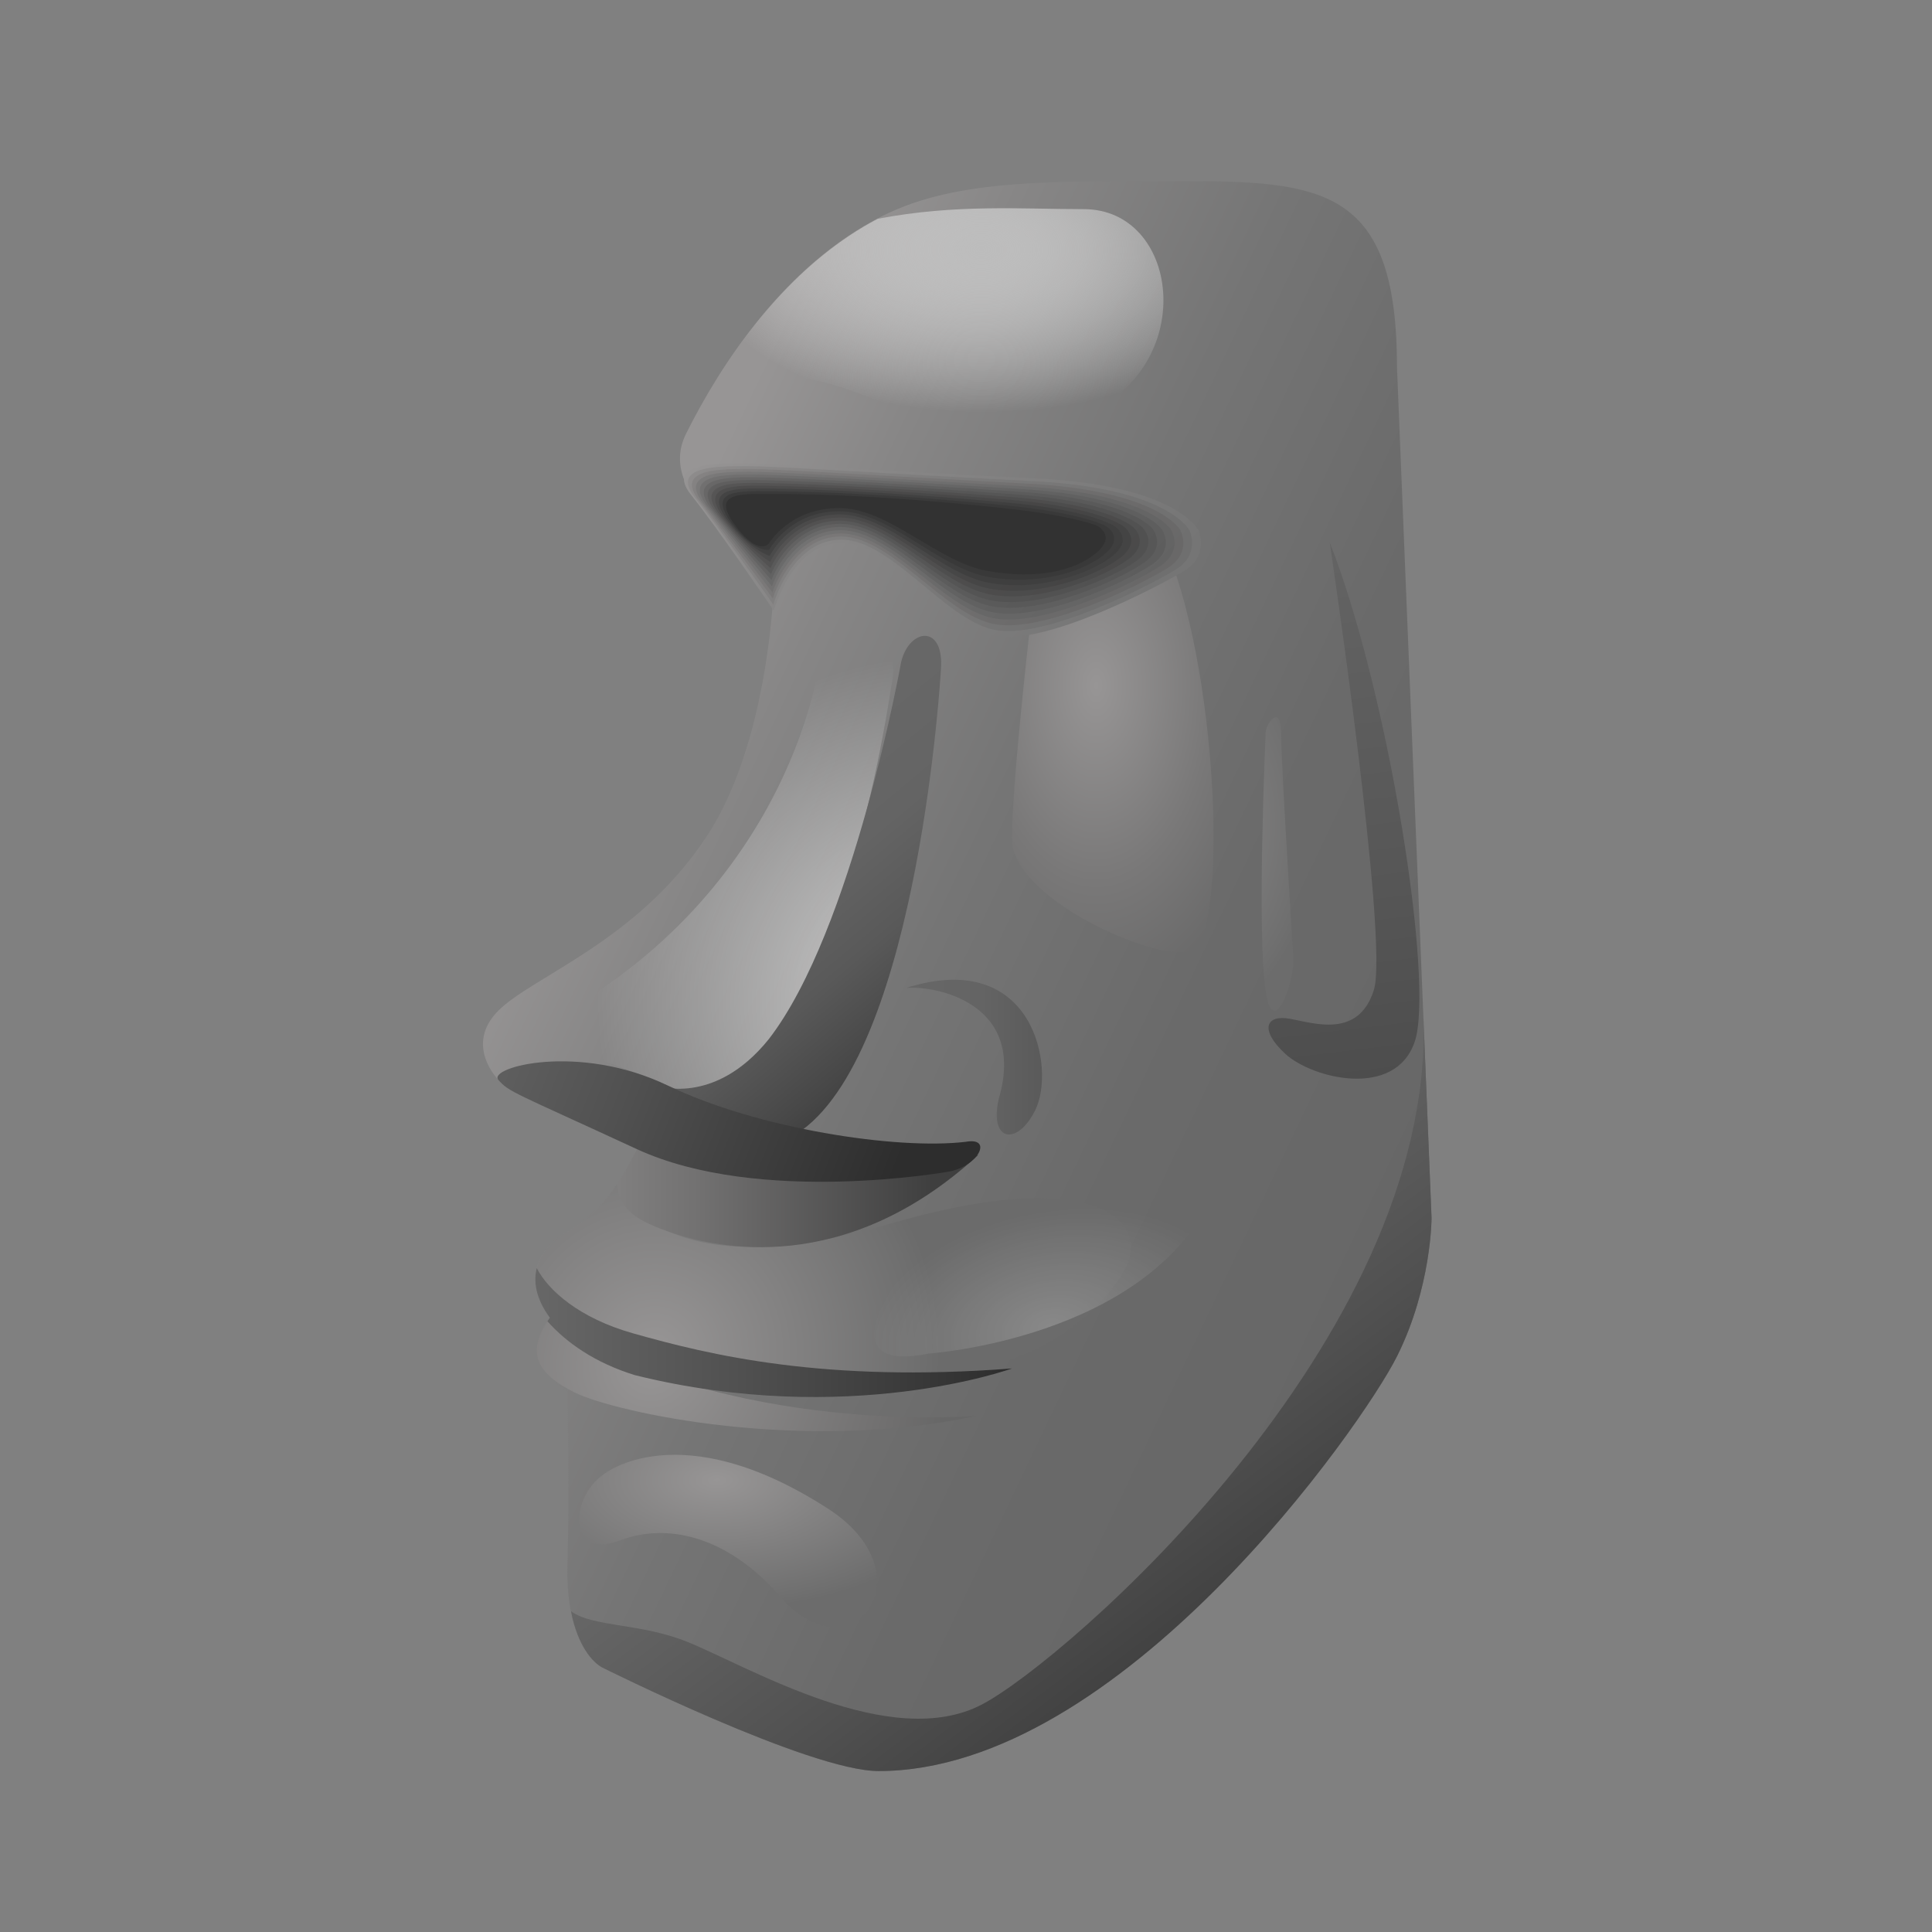 <svg viewBox="0 0 32 32" fill="none" xmlns="http://www.w3.org/2000/svg"><rect x="0" y="0" width="32" height="32" fill="#808080" stroke="none"/><path d="m23.139 6.095.572 14.08s0 1.145-.572 2.29c-.573 1.145-4.58 6.87-8.587 6.87-1.145 0-4.58-1.718-4.58-1.718-.212-.114-.605-.572-.573-1.717.033-1.145 0-2.863 0-2.863s-.877-.48-.292-1.212c-.64-.877.2-1.37.2-1.37.586-.314.975-.81 1.237-1.425l-2.29-1.145s-.572-.572 0-1.145c.573-.572 2.29-1.145 3.435-2.862 1.145-1.718 1.145-4.58 1.145-4.58s-2.043-.971-1.47-2.116c.572-1.145 1.641-2.8 3.26-3.609 1.243-.62 2.827-.572 5.117-.572s3.398.231 3.398 3.094z" fill="url(#a)"/><path d="M9.998 24.42s1.247-1.023 3.713.566c1.704 1.098.387 2.823-.785 1.462-.804-.933-1.8-1.26-2.664-.932-.865.33-.826-.712-.264-1.096z" fill="url(#b)"/><path d="M16.177 23.451s-4.074.347-7.107-1.553c-.328.475-.22.84.457 1.17.676.329 3.764 1.005 6.65.383z" fill="url(#c)"/><path d="M15.008 16.363c.48-.042 2.001.246 1.535 1.835-.164.713.304.79.603.192.342-.684-.014-2.699-2.138-2.027z" fill="url(#d)"/><path d="M17.091 10.114s-.329 2.796-.329 3.782c0 .986 2.357 2.028 2.96 1.863.603-.164.493-4.439-.384-6.632-.767.275-2.247.987-2.247.987z" fill="url(#e)"/><path d="M13.556 11.046s-.521 4.056-5.015 6.138c1.48.275 3.07 1.042 3.07 1.042s2.192-.685 3.15-6.852c.247-1.068-1.04-1.424-1.205-.328z" fill="url(#f)"/><path d="M19.86 8.8s-.33-.768-2.741-.878c-2.412-.11-4.275-.246-4.741-.246-.466 0-1.37-.028-.932.52.438.548 1.37 1.919 1.37 1.919s.302-1.124 1.124-1.124c.822 0 1.699 1.343 2.521 1.535.822.192 2.74-.822 3.152-1.069.41-.247.246-.658.246-.658z" fill="url(#g)"/><path d="M19.704 8.79s-.333-.713-2.632-.823c-2.41-.123-4.214-.246-4.68-.246-.466 0-1.309-.017-.878.523.432.543 1.295 1.77 1.295 1.77s.305-1.076 1.127-1.076c.822 0 1.693 1.302 2.515 1.49.822.188 2.623-.747 3.029-.998.405-.251.224-.64.224-.64z" fill="url(#h)"/><path d="M19.55 8.781s-.339-.652-2.524-.77c-2.41-.13-4.153-.243-4.619-.243-.466 0-1.248-.008-.825.525a71.5 71.5 0 0 1 1.218 1.62s.31-1.027 1.131-1.027c.823 0 1.687 1.261 2.51 1.445.821.184 2.505-.673 2.907-.929.4-.255.202-.62.202-.62z" fill="url(#i)"/><path d="M19.396 8.773s-.344-.595-2.415-.716c-2.41-.14-4.092-.243-4.558-.243-.466 0-1.188.003-.771.529.42.53 1.142 1.47 1.142 1.47s.312-.978 1.134-.978c.822 0 1.68 1.22 2.503 1.4.822.18 2.39-.597 2.786-.859.393-.26.179-.603.179-.603z" fill="url(#j)"/><path d="M19.241 8.764s-.35-.54-2.307-.663c-2.408-.152-4.031-.242-4.497-.242-.466 0-1.126.013-.717.531a111.6 111.6 0 0 0 1.066 1.32s.317-.928 1.14-.928c.821 0 1.674 1.18 2.496 1.355.822.176 2.272-.523 2.663-.79.386-.264.156-.583.156-.583z" fill="url(#k)"/><path d="M19.087 8.754s-.355-.484-2.2-.609c-2.406-.163-3.97-.24-4.435-.24-.466 0-1.065.022-.664.533.407.518.99 1.17.99 1.17s.32-.88 1.142-.88c.822 0 1.668 1.139 2.49 1.31.823.172 2.156-.448 2.542-.72.381-.267.135-.564.135-.564z" fill="url(#l)"/><path d="M18.932 8.746s-.36-.429-2.09-.556c-2.406-.175-3.909-.239-4.375-.239-.466 0-1.004.033-.61.536.4.512.914 1.021.914 1.021s.324-.832 1.146-.832c.822 0 1.662 1.098 2.484 1.266.822.167 2.038-.374 2.42-.65.374-.271.111-.546.111-.546z" fill="url(#m)"/><path d="M18.777 8.738s-.364-.375-1.981-.502c-2.405-.19-3.848-.238-4.314-.238-.466 0-.943.042-.557.538.394.506.838.872.838.872s.327-.784 1.15-.784c.821 0 1.655 1.057 2.477 1.22.822.164 1.92-.298 2.297-.58.37-.275.09-.526.09-.526z" fill="url(#n)"/><path d="M18.624 8.73s-.37-.323-1.874-.45c-2.404-.202-3.787-.236-4.253-.236-.466 0-.882.053-.503.54.388.501.763.723.763.723s.331-.735 1.153-.735c.822 0 1.65 1.017 2.471 1.176.822.16 1.804-.224 2.175-.51.364-.28.068-.509.068-.509z" fill="url(#o)"/><path d="M18.469 8.72s-.374-.268-1.765-.394c-2.403-.218-3.726-.236-4.192-.236-.466 0-.82.063-.45.544.382.494.687.573.687.573s.335-.687 1.157-.687c.823 0 1.643.976 2.466 1.131.822.156 1.686-.149 2.052-.44.358-.285.045-.49.045-.49z" fill="url(#p)"/><path d="M18.314 8.712s-.378-.217-1.656-.342c-2.402-.235-3.665-.234-4.131-.234-.466 0-.76.072-.396.546.375.489.61.423.61.423s.339-.637 1.16-.637c.823 0 1.638.935 2.46 1.086.822.15 1.57-.075 1.93-.371.353-.289.023-.471.023-.471z" fill="url(#q)"/><path d="M18.16 8.703s-.384-.164-1.549-.288c-2.4-.254-3.604-.233-4.07-.233-.466 0-.699.083-.342.548.37.483.535.274.535.274s.342-.589 1.165-.589c.822 0 1.63.894 2.453 1.041.822.148 1.452 0 1.809-.301.344-.292-.001-.452-.001-.452z" fill="#323232"/><path d="M14.734 20.272c-3.312.966-4.264-.153-4.517-.656a2.558 2.558 0 0 1-.91.839s-.593.351-.398.987c.934 1.126 3.185 1.32 5.313 1.388 2.302.073 3.542-.575 4.312-1.644.658-.914-.292-1.937-3.8-.914z" fill="url(#r)"/><path d="M10.477 22.082c-.876-.249-1.392-.702-1.587-1.078-.054.216-.024.492.217.822-.016.02-.027.039-.04.058.314.355.788.688 1.446.892 3.535.877 6.249-.11 6.249-.11-3.106.238-4.997-.219-6.285-.584z" fill="url(#s)"/><path d="M10.61 18.912s-.21.438-.393.705c.05.405.283.596.955.816.671.219 2.809.74 5.029-1.302-.453-.041-5.592-.22-5.592-.22z" fill="url(#t)"/><path d="M17.95 3.464c-1.022 0-2.125-.087-3.412.16-1.299.683-2.233 1.898-2.836 2.936.281-.112 1.091-.395 1.863-.246.95.183 2.703 1.352 4.494.512 1.79-.84 1.462-3.362-.11-3.362z" fill="url(#u)"/><path d="M9.458 26.688c.112.578.36.846.514.929 0 0 3.435 1.717 4.58 1.717 4.007 0 8.014-5.724 8.587-6.87.572-1.144.572-2.29.572-2.29l-.134-3.31c.174 5.336-5.92 10.633-7.308 11.365-1.507.795-3.864-.621-4.878-1.032-.78-.317-1.57-.245-1.933-.51z" fill="url(#v)"/><path d="M14.926 10.964s-.794 4.44-2.193 6.248c-.904 1.124-1.863.768-1.863.768s.247.657 2.412.74c1.946-1.425 2.302-7.62 2.302-7.62.064-.766-.52-.703-.658-.136z" fill="url(#w)"/><path d="M15.995 18.912c.452-.083.219.397-.275.493 0 0-3.145.566-5.176-.374-2.032-.94-2.11-.938-2.29-1.145-.18-.207 1.327-.618 2.807.094 1.48.713 3.783 1.069 4.934.932z" fill="url(#x)"/><path d="M15.372 22.42s3.6-.237 4.712-2.619c-.815.104-2.074.268-2.93-.206-.855-.473-4.263 3.33-1.782 2.826z" fill="url(#y)"/><path d="M20.964 12.124s-.154 3.38.005 4.335c.123.74.48-.178.452-.617 0 0-.201-3.17-.201-3.681 0-.512-.237-.201-.256-.037z" fill="url(#z)"/><path d="M22.024 8.981s.986 6.614.731 7.418c-.255.804-.986.548-1.389.475-.401-.073-.511.183-.073.585.439.401 1.81.749 2.138-.201.329-.95-.42-5.755-1.407-8.277z" fill="url(#A)"/><defs><linearGradient id="a" x1="9.555" y1="12.403" x2="23.928" y2="19.235" gradientUnits="userSpaceOnUse"><stop offset=".001" stop-color="#979595"/><stop offset=".166" stop-color="#878686"/><stop offset=".421" stop-color="#757575"/><stop offset=".692" stop-color="#6A6A6A"/><stop offset="1" stop-color="#676767"/></linearGradient><linearGradient id="d" x1="15.008" y1="17.51" x2="18.779" y2="17.51" gradientUnits="userSpaceOnUse"><stop stop-color="#676767"/><stop offset=".335" stop-color="#646464"/><stop offset=".628" stop-color="#595959"/><stop offset=".905" stop-color="#474747"/><stop offset=".999" stop-color="#3F3F3F"/></linearGradient><linearGradient id="g" x1="12.775" y1="6.058" x2="25.081" y2="17.729" gradientUnits="userSpaceOnUse"><stop offset=".001" stop-color="#979595"/><stop offset=".166" stop-color="#878686"/><stop offset=".421" stop-color="#757575"/><stop offset=".692" stop-color="#6A6A6A"/><stop offset="1" stop-color="#676767"/></linearGradient><linearGradient id="h" x1="12.822" y1="6.13" x2="24.791" y2="17.48" gradientUnits="userSpaceOnUse"><stop offset=".001" stop-color="#8E8C8C"/><stop offset=".133" stop-color="#828181"/><stop offset=".398" stop-color="#707070"/><stop offset=".679" stop-color="#656565"/><stop offset="1" stop-color="#626262"/></linearGradient><linearGradient id="i" x1="12.869" y1="6.201" x2="24.502" y2="17.233" gradientUnits="userSpaceOnUse"><stop offset=".001" stop-color="#858383"/><stop offset=".095" stop-color="#7D7B7B"/><stop offset=".372" stop-color="#6B6A6A"/><stop offset=".665" stop-color="#606060"/><stop offset="1" stop-color="#5D5D5D"/></linearGradient><linearGradient id="j" x1="12.916" y1="6.272" x2="24.215" y2="16.987" gradientUnits="userSpaceOnUse"><stop offset=".001" stop-color="#7B7A7A"/><stop offset=".027" stop-color="#797878"/><stop offset=".325" stop-color="#676767"/><stop offset=".64" stop-color="#5C5C5C"/><stop offset="1" stop-color="#595959"/></linearGradient><linearGradient id="k" x1="12.962" y1="6.34" x2="23.928" y2="16.739" gradientUnits="userSpaceOnUse"><stop offset=".001" stop-color="#727171"/><stop offset=".286" stop-color="#626262"/><stop offset=".619" stop-color="#575757"/><stop offset="1" stop-color="#545454"/></linearGradient><linearGradient id="l" x1="13.009" y1="6.408" x2="23.644" y2="16.492" gradientUnits="userSpaceOnUse"><stop offset=".001" stop-color="#696868"/><stop offset=".239" stop-color="#5D5D5D"/><stop offset=".594" stop-color="#525252"/><stop offset="1" stop-color="#4F4F4F"/></linearGradient><linearGradient id="m" x1="13.055" y1="6.475" x2="23.36" y2="16.247" gradientUnits="userSpaceOnUse"><stop offset=".001" stop-color="#605F5F"/><stop offset=".18" stop-color="#585858"/><stop offset=".563" stop-color="#4D4D4D"/><stop offset="1" stop-color="#4A4A4A"/></linearGradient><linearGradient id="n" x1="13.098" y1="6.544" x2="23.075" y2="16.006" gradientUnits="userSpaceOnUse"><stop offset=".001" stop-color="#575656"/><stop offset=".103" stop-color="#535252"/><stop offset=".522" stop-color="#484848"/><stop offset="1" stop-color="#454545"/></linearGradient><linearGradient id="o" x1="13.132" y1="6.621" x2="22.784" y2="15.774" gradientUnits="userSpaceOnUse"><stop offset=".001" stop-color="#4E4D4D"/><stop offset=".465" stop-color="#434343"/><stop offset="1" stop-color="#404040"/></linearGradient><linearGradient id="p" x1="13.161" y1="6.7" x2="22.49" y2="15.547" gradientUnits="userSpaceOnUse"><stop offset=".001" stop-color="#444"/><stop offset=".313" stop-color="#3F3F3F"/><stop offset="1" stop-color="#3C3C3C"/></linearGradient><linearGradient id="q" x1="13.189" y1="6.779" x2="22.198" y2="15.324" gradientUnits="userSpaceOnUse"><stop offset=".001" stop-color="#3B3B3B"/><stop offset=".063" stop-color="#3A3A3A"/><stop offset="1" stop-color="#373737"/></linearGradient><linearGradient id="s" x1="8.867" y1="22.072" x2="16.762" y2="22.072" gradientUnits="userSpaceOnUse"><stop stop-color="#676767"/><stop offset=".434" stop-color="#505050"/><stop offset=".999" stop-color="#2D2D2D"/></linearGradient><linearGradient id="t" x1="9.468" y1="19.784" x2="15.451" y2="19.784" gradientUnits="userSpaceOnUse"><stop stop-color="#888787"/><stop offset=".35" stop-color="#727171"/><stop offset="1" stop-color="#3F3F3F"/></linearGradient><linearGradient id="v" x1="16.169" y1="21.484" x2="22.059" y2="29.264" gradientUnits="userSpaceOnUse"><stop stop-color="#676767"/><stop offset=".434" stop-color="#505050"/><stop offset=".999" stop-color="#2D2D2D"/></linearGradient><linearGradient id="w" x1="12.411" y1="13.385" x2="15.517" y2="17.111" gradientUnits="userSpaceOnUse"><stop stop-color="#676767"/><stop offset=".335" stop-color="#646464"/><stop offset=".628" stop-color="#595959"/><stop offset=".905" stop-color="#474747"/><stop offset=".999" stop-color="#3F3F3F"/></linearGradient><linearGradient id="x" x1="7.353" y1="16.597" x2="14.787" y2="19.543" gradientUnits="userSpaceOnUse"><stop stop-color="#676767"/><stop offset=".434" stop-color="#505050"/><stop offset=".999" stop-color="#2D2D2D"/></linearGradient><linearGradient id="A" x1="20.956" y1="5.595" x2="23.018" y2="22.768" gradientUnits="userSpaceOnUse"><stop stop-color="#6C6C6C"/><stop offset=".536" stop-color="#565656"/><stop offset="1" stop-color="#3F3F3F"/></linearGradient><radialGradient id="b" cx="0" cy="0" r="1" gradientUnits="userSpaceOnUse" gradientTransform="matrix(4.128 0 0 2.142 11.876 24.516)"><stop offset=".001" stop-color="#979595"/><stop offset=".939" stop-color="#6F6F6F"/><stop offset="1" stop-color="#6C6C6C"/></radialGradient><radialGradient id="c" cx="0" cy="0" r="1" gradientUnits="userSpaceOnUse" gradientTransform="translate(10.78 22.619) scale(4.923)"><stop offset=".001" stop-color="#979595"/><stop offset=".847" stop-color="#6F6E6E"/><stop offset="1" stop-color="#676767"/></radialGradient><radialGradient id="e" cx="0" cy="0" r="1" gradientUnits="userSpaceOnUse" gradientTransform="matrix(3.347 0 0 5.694 18.157 11.356)"><stop offset=".001" stop-color="#979595"/><stop offset=".573" stop-color="#797878"/><stop offset="1" stop-color="#676767"/></radialGradient><radialGradient id="f" cx="0" cy="0" r="1" gradientUnits="userSpaceOnUse" gradientTransform="translate(15.608 16.586) scale(5.745)"><stop stop-color="#fff" stop-opacity=".7"/><stop offset="1" stop-color="#fff" stop-opacity="0"/></radialGradient><radialGradient id="r" cx="0" cy="0" r="1" gradientUnits="userSpaceOnUse" gradientTransform="translate(10.855 22.38) scale(4.728)"><stop offset=".001" stop-color="#979595"/><stop offset=".919" stop-color="#6F6F6F"/><stop offset="1" stop-color="#6B6B6B"/></radialGradient><radialGradient id="u" cx="0" cy="0" r="1" gradientUnits="userSpaceOnUse" gradientTransform="matrix(4.785 0 0 2.701 16.254 4.137)"><stop stop-color="#BCBCBC"/><stop offset="1" stop-color="#fff" stop-opacity="0"/></radialGradient><radialGradient id="y" cx="0" cy="0" r="1" gradientUnits="userSpaceOnUse" gradientTransform="matrix(3.038 -.617 .379 1.864 17.394 21.974)"><stop stop-color="#fff" stop-opacity=".2"/><stop offset="1" stop-color="#fff" stop-opacity="0"/></radialGradient><radialGradient id="z" cx="0" cy="0" r="1" gradientUnits="userSpaceOnUse" gradientTransform="matrix(3.399 0 0 3.825 18.473 13.653)"><stop offset=".001" stop-color="#979595"/><stop offset=".939" stop-color="#6F6F6F"/><stop offset="1" stop-color="#6C6C6C"/></radialGradient></defs></svg>